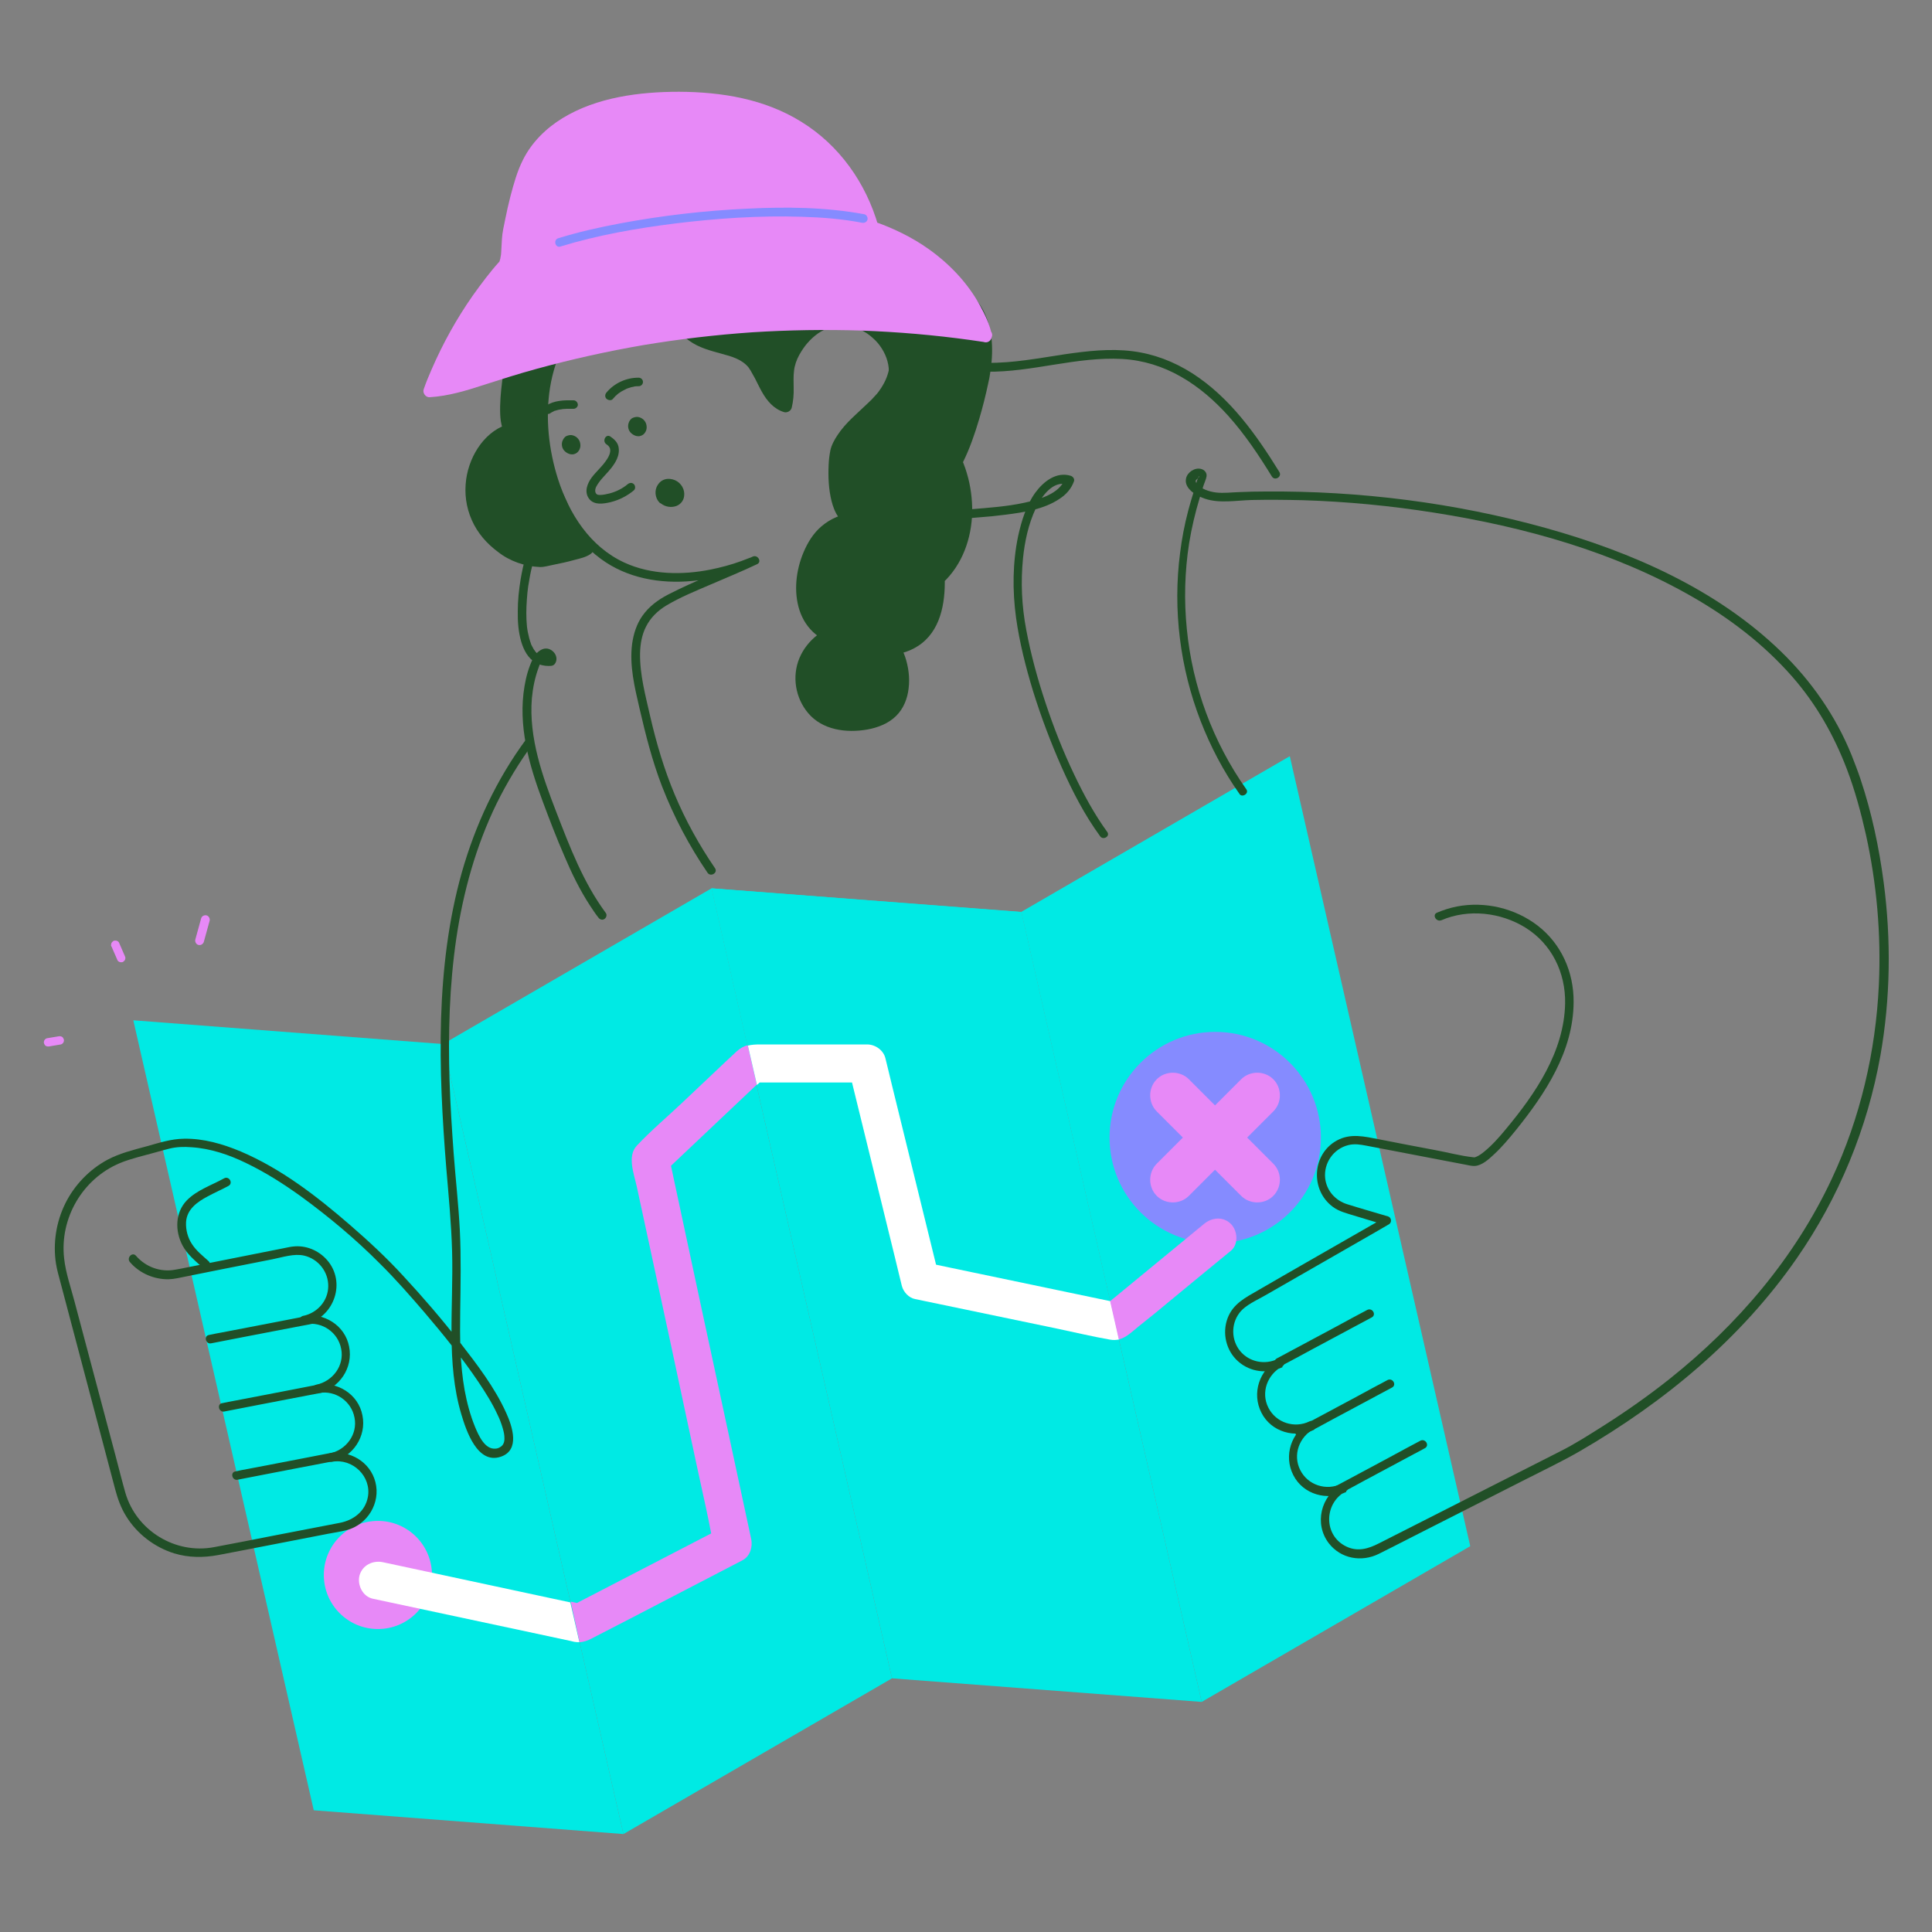 <svg xml:space="preserve" style="enable-background:new 0 0 1000 1000;" viewBox="0 0 1000 1000" y="0px" x="0px" xmlns:xlink="http://www.w3.org/1999/xlink" xmlns="http://www.w3.org/2000/svg" id="parole" version="1.1">
<rect x="0" y="0" width="1000" height="1000" fill="#808080" stroke="none"/>
<style type="text/css">
	.st0{fill:#214F27;}
	.st1{fill:#00EAE4;}
	.st2{fill:#858BFF;}
	.st3{fill:#E789F7;stroke:#E789F7;stroke-width:2.18;stroke-miterlimit:10;}
	.st4{fill:#E789F7;}
	.st5{fill:#FFFFFF;}
</style>
<g>
	<path d="M279.6,290.2c1.1,0,27.2-5,24.6-7.1c-9.2-7.6-10.1-14.7-14-22.6c-2.7-5.6-5.4-11.1-7.2-17.1
		c-3.6-12.4-3-25.8-2.4-38.8c0.6-12.4,8-31.4,17-38.8c-11.1-2.5-28,7.3-32.4,18.5c-1.2,3.1-6.8,39.7,0,38.2
		c-15.1,3.4-24.5,23.1-20.4,39.5C248.9,278.4,264.2,289.7,279.6,290.2L279.6,290.2z" class="st0"></path>
	<path d="M279.6,293.5c2.3,0,4.8-0.8,7-1.2c3.6-0.7,7.2-1.5,10.8-2.5c2.7-0.7,5.9-1.4,8.2-3c1.7-1.2,2.6-3.3,1.5-5.3
		c-0.9-1.4-2.5-2.4-3.6-3.5c-1.1-1.1-2-2.2-2.8-3.3c-1.6-2.3-2.9-4.8-4-7.3c-0.3-0.6-0.1-0.3-0.1-0.1c-0.1-0.3-0.3-0.6-0.4-0.9
		c-0.2-0.6-0.5-1.2-0.8-1.9c-0.6-1.4-1.2-2.9-1.8-4.3c-3-6.6-6.3-12.9-8.1-19.9c-1.8-6.9-2.2-14.1-2.2-21.2c0-3.7,0.1-7.5,0.3-11.2
		c0.1-1.5,0.1-3,0.2-4.5c0-0.6,0.1-1.2,0.2-1.9c-0.1,0.7,0-0.4,0.1-0.4c0-0.3,0.1-0.7,0.2-1c0.5-3.1,1.3-6.2,2.3-9.3
		s2.1-5.8,3.4-8.6c2.6-5.5,5.4-10.4,10-14.2c1.9-1.6,0.9-5-1.4-5.5c-8-1.7-16.5,1.3-23.1,5.7c-3.5,2.3-6.6,5-9.2,8.2
		c-1.8,2.3-3.5,4.9-4.3,7.7c-1.1,4.4-1.6,8.9-2.1,13.4c-0.7,5.6-1.2,11.2-1,16.8c0.2,4.4,1,12.4,7.4,11.1c-0.6-2.1-1.2-4.2-1.7-6.3
		c-13.1,3.1-21.5,16.2-23.3,28.9c-1,7.3-0.1,14.4,2.9,21.2s7.8,12.2,13.6,16.5C263.9,290.5,271.7,293.2,279.6,293.5
		c1.8,0.1,3.3-1.5,3.3-3.2c0-1.8-1.5-3.2-3.3-3.3c-0.7,0-1.5-0.1-2.2-0.1c-0.2,0-0.9-0.1-0.8-0.1c0.3,0-0.2,0-0.2,0
		c-0.3,0-0.6-0.1-0.9-0.1c-1.5-0.3-2.9-0.6-4.4-1.1c-1.6-0.5-2.6-0.9-3.9-1.5c-1.4-0.6-2.7-1.4-4-2.2c-5.1-3.2-9.4-7.7-12.3-13.1
		c-2.9-5.3-4.1-11-3.7-17.1c0.1-0.7,0.1-1.5,0.2-2.2c-0.1,0.5,0.1-0.4,0.1-0.5c0.1-0.4,0.2-0.9,0.2-1.3c0.3-1.5,0.7-3,1.2-4.4
		c0.2-0.6,0.4-1.3,0.7-1.9c0-0.1,0.3-0.7,0.1-0.4c-0.1,0.3,0.1-0.2,0.1-0.2c0.2-0.4,0.3-0.7,0.5-1.1c0.6-1.3,1.4-2.6,2.2-3.9
		c1-1.5,1.4-2.1,2.6-3.4c0.5-0.6,1-1.1,1.6-1.6c0.5-0.4,1.4-1.2,1.6-1.4c0.2-0.2,1.2-0.8,1.7-1.2c0.7-0.4,1.3-0.8,2-1.1
		c0.1-0.1,0.3-0.1,0.4-0.2c0.1,0,0.8-0.4,0.5-0.2c-0.2,0.1,0.6-0.2,0.8-0.3c0.8-0.3,1.6-0.5,2.4-0.7c1.7-0.4,2.7-2.4,2.3-4
		c-0.5-1.8-2.3-2.6-4-2.3c-0.4,0.1,1-0.1,0.4-0.1c-0.3,0,1,0.2,0.5,0.1c-0.4-0.1,0.9,0.5,0.4,0.2c-0.3-0.2,0.8,0.7,0.3,0.2
		c-0.4-0.4,0.4,0.7,0.2,0.3c0-0.1-0.1-0.2-0.2-0.4c-0.3-0.5,0.1-0.1,0.1,0.3c0-0.1-0.1-0.4-0.2-0.5c-0.1-0.3-0.2-0.7-0.3-1
		c0-0.2-0.1-0.4-0.1-0.6c0-0.1,0-0.2,0-0.3c-0.1-0.7,0,0.2,0,0.2c-0.3-0.1-0.2-2.7-0.2-3.1c-0.2-5.2,0.3-10.4,0.8-15.5
		c0.1-0.6,0.1-1.3,0.2-1.9c0-0.3,0.1-0.6,0.1-0.8c0-0.2,0.2-1.5,0.1-0.5c0.2-1.1,0.3-2.3,0.5-3.4c0.3-1.8,0.6-3.5,0.9-5.3
		c0.1-0.5,0.2-1,0.4-1.5c0.1-0.2,0.3-0.8,0.1-0.3c0.4-0.8,0.8-1.6,1.2-2.3c1-1.7,1.6-2.4,2.9-3.8c1.2-1.3,2.6-2.6,4-3.7
		c-0.1,0.1-0.4,0.3,0.2-0.1c0.2-0.2,0.5-0.3,0.7-0.5c0.4-0.3,0.9-0.6,1.3-0.9c0.9-0.6,1.8-1.1,2.7-1.6c2-1.1,3.2-1.6,5.2-2.3
		c0.9-0.3,1.9-0.6,2.9-0.8c0.5-0.1,1-0.2,1.6-0.3c0.1,0,0.6-0.1,0.1,0c0.3,0,0.5-0.1,0.8-0.1c0.9-0.1,1.8-0.1,2.7-0.1
		c0.4,0,0.9,0.1,1.3,0.1c-0.7-0.1,0.6,0.1,0.8,0.2l-1.4-5.5c-4,3.4-7,8-9.5,12.6c-2.8,5.2-5,10.9-6.5,16.6c-1.5,5.8-2,11.6-2.3,17.6
		c-0.3,7.3-0.4,14.6,0.4,21.9c0.9,7.4,2.8,14.4,5.7,21.2c1.4,3.3,3.1,6.5,4.6,9.8c0.6,1.3,0.8,1.8,1.3,3c0.6,1.4,1.1,2.8,1.7,4.2
		c2.4,5.7,5.8,10.7,10.6,14.8c0.7,0.6,0.3,0.3,0-0.2c-0.1-0.2-0.4-1-0.4-1.4c0-0.8,0.4-1.6,0.8-1.9c-0.4,0.4,0.9-0.5,0.2-0.1
		c-0.2,0.1-0.4,0.2-0.6,0.3c-0.1,0.1-0.2,0.1-0.4,0.2c-0.5,0.3,0.8-0.3,0.2-0.1c-0.3,0.1-0.6,0.2-0.9,0.4c-0.7,0.3-1.5,0.5-2.2,0.7
		c-3.9,1.2-7.9,2.1-11.9,2.9c-1.7,0.4-3.3,0.7-5,1c-0.5,0.1-1.1,0.2-1.7,0.3c-1.1,0.2,0.9,0-0.1,0
		C275.3,287,275.3,293.5,279.6,293.5L279.6,293.5z" class="st0"></path>
</g>
<path d="M313.8,229.9c1.5,1,2.3,2.1,2,4s-1.3,3.4-2.3,4.8c-2.1,3-5,5.5-7.2,8.4c-2.3,3.1-4,7.4-1.5,10.9
	c2.5,3.6,7.5,2.8,11.3,1.9c4.4-1.1,8.5-3.2,12-6.1c0.9-0.8,0.8-2.4,0-3.2c-0.9-0.9-2.2-0.8-3.2,0c-2.7,2.3-6,3.9-9.4,4.8
	c-1.6,0.4-3.4,0.8-5.1,0.8c-1.3,0-2.1-0.5-2.3-1.9c-0.2-1.7,1-3.3,1.9-4.6c1-1.4,2.1-2.6,3.3-3.9c2.3-2.5,4.6-5.1,6-8.2
	c0.9-2,1.3-4.3,0.8-6.5s-2.2-3.8-4.1-5.1C313.7,224.3,311.5,228.2,313.8,229.9L313.8,229.9L313.8,229.9z" class="st0"></path>
<polygon points="322.7,949.3 162.4,937 69,528.1 229.3,540.4" class="st1"></polygon>
<polygon points="322.7,949.3 461.7,868.7 368.3,459.8 229.3,540.4" class="st1"></polygon>
<polygon points="622,880.9 461.7,868.7 368.3,459.8 528.6,472" class="st1"></polygon>
<polygon points="622,880.9 761,800.3 667.6,391.4 528.6,472" class="st1"></polygon>
<circle r="54.7" cy="588.8" cx="629" class="st2"></circle>
<path d="M573.1,430.6c-6.7-9.2-12.2-19.4-17.1-29.7c-5.8-12.1-10.7-24.6-14.9-37.3c-4.1-12.3-7.5-24.8-9.9-37.5
	s-2.9-24.7-1.7-37.1c0.9-8.8,2.8-17.7,6.6-25.8c2.8-6,8.8-14.8,16.6-12.4c-0.5-0.9-1-1.9-1.6-2.8c-2.7,7.7-13.5,10.6-20.8,12.2
	c-9.2,2-18.5,2.6-27.9,3.4s-19.2,1.9-27.1-4.1c-6.8-5.1-9.3-13.9-10.1-21.9c-1.3-12,0.8-23.9,0.9-35.9c0.2-14-2.7-28.6-13.7-38.2
	c-9.8-8.5-22.8-11.2-35.1-13.4c-6.9-1.2-13.4-3.1-19.9-5.6c-6.5-2.4-13-5.1-19.8-6.6s-14.1-1.7-21.3-1.2c-5.9,0.4-11.9,1.2-17.7,2.5
	c-9.7,2.1-19.2,5.7-27.6,11.2c-14.5,9.4-24.4,23.9-28.9,40.5c-4.4,16.1-3.9,33.3-0.2,49.4c4.3,18.7,13.2,37.3,29,48.9
	c13.6,10.1,30.9,13.1,47.5,11.5c10.9-1,21.8-3.8,31.9-8c0.5-0.2,1.1-0.5,1.6-0.7c2.6-1.2,0.3-5.1-2.3-3.9
	c-14.5,6.8-29.6,12.3-43.9,19.7c-5.2,2.7-9.9,6.2-13.3,11.1c-2.9,4.2-4.5,9.2-5.2,14.3c-1.5,11.2,1.3,22.6,3.8,33.4
	c3.2,13.8,6.6,27.3,11.7,40.5c6.1,15.7,14,30.7,23.5,44.6c1.6,2.4,5.5,0.1,3.9-2.3c-8.2-12-15.3-24.8-20.9-38.2
	c-5.5-13.1-9.5-26.7-12.7-40.6c-2.4-10.6-5.4-21.5-5.2-32.5c0.1-4.7,0.9-9.4,3-13.6c2.3-4.7,6.1-8.4,10.6-11.1
	c7.2-4.3,15.1-7.5,22.8-10.8c8.1-3.5,16.2-6.8,24.2-10.6c-0.8-1.3-1.5-2.6-2.3-3.9c-0.1,0.1-0.3,0.1-0.4,0.2
	c-0.2,0.1-0.3,0.1-0.5,0.2c-0.4,0.2-0.9,0.4-0.3,0.1c-1.5,0.6-3.1,1.2-4.7,1.8c-5.2,1.9-10.5,3.3-15.9,4.4
	c-14.5,2.9-30.7,2.8-44.6-3.6c-17.8-8.2-28.6-25.2-34.4-43.3c-4.8-15.1-6.6-31.6-4.1-47.3c2.6-16,9.9-31,22.4-41.6
	c15.9-13.5,37.9-18.2,58.3-18.1c14.3,0.1,27,7.3,40.4,11.2c12.2,3.6,25.3,3.8,36.8,9.9c5.7,3,10.5,7.4,13.8,12.9
	c3.5,5.9,4.9,12.8,5.4,19.7c0.8,12.6-1.6,25-1.1,37.6c0.4,9.2,1.9,19,7.7,26.4c5.8,7.4,15.3,10.3,24.6,10.2c4.5,0,9-0.7,13.5-1
	s9.4-0.8,14-1.4c9.4-1.2,19.9-2.8,27.9-8.2c3.4-2.2,6.1-5.2,7.5-9.1c0.4-1.2-0.5-2.4-1.6-2.8c-7.5-2.4-14.3,3-18.5,8.8
	c-4.6,6.4-7.1,14.6-8.8,22.3c-2.9,13.8-3,28.3-1.1,42.3c1.8,12.9,5,25.5,8.8,38c4.2,13.5,9.2,26.7,14.9,39.6
	c5.5,12.3,11.8,24.6,19.8,35.5C570.9,435.1,574.8,432.9,573.1,430.6L573.1,430.6L573.1,430.6z" class="st0"></path>
<path d="M645,408.4c-17.2-24.4-27.8-53.1-30.7-82.8c-1.5-14.8-1.1-29.8,1.2-44.5c1.3-7.9,3.1-15.6,5.4-23.2
	c0.6-2.1,1.3-4.1,1.9-6.2c0.5-1.6,1.4-3.4,1.7-5.1c0.3-1.9-1.1-3.5-2.9-3.9c-3.2-0.8-7,1.7-7.7,4.9c-1.2,5.4,5.6,9.1,9.7,10.5
	c7.5,2.6,16.5,0.9,24.2,0.7c8.8-0.2,17.6-0.1,26.4,0.1c22.9,0.7,45.8,2.9,68.4,6.5c46.3,7.3,92.9,20.2,133.7,43.7
	c19.1,11,36.9,24.6,51.5,41.3c12.3,14.1,21.4,30.1,28.1,47.6c4.2,11,7.3,22.5,9.9,34c5.6,25.4,7.9,51.6,6.7,77.6
	c-1.6,34.7-9.6,69-24.3,100.4c-19.1,40.9-48.8,75.7-84,103.7c-10.8,8.6-22.2,16.6-33.8,24c-7.6,4.8-15.2,9.7-23.2,13.7
	c-11.1,5.6-22.2,11.3-33.3,16.9c-15.3,7.8-30.6,15.5-45.9,23.3c-4.8,2.4-9.6,4.9-14.4,7.3c-5.3,2.7-10.8,4.4-16.7,1.6
	c-12-5.7-11.7-22.5-0.3-28.6c2.6-1.4,0.3-5.1-2.3-3.9c-7.8,3.8-17.4,0.7-21.3-7.1c-4-7.9-0.5-17.2,7.1-21.3c2.6-1.4,0.3-5.1-2.3-3.9
	c-7.8,3.8-17.4,0.7-21.3-7.1c-4-7.9-0.5-17.2,7.1-21.3c2.6-1.4,0.3-5.1-2.3-3.9c-6.6,3.2-14.7,1.6-19.4-4.1
	c-4.6-5.6-4.8-13.9-0.4-19.7c3.1-4.2,9.3-6.7,13.7-9.3c16.5-9.5,33-18.9,49.5-28.4c4.8-2.7,9.5-5.5,14.2-8.2c1.7-1,1.3-3.6-0.5-4.1
	c-7-2.1-14.1-4.1-21.1-6.3c-6.1-1.9-10.7-7-11.4-13.5c-0.8-7.8,4.3-15.2,12-17.1c3.2-0.8,6.2-0.3,9.3,0.3c3.5,0.7,7,1.3,10.5,2
	c9.9,1.9,19.8,3.8,29.7,5.7c3.7,0.7,7.3,1.4,11,2.1c1.6,0.3,3.4,0.8,5,0.7c3.8-0.3,7.2-3.5,9.9-6c4.1-3.8,7.7-8.1,11.2-12.4
	c15.4-19.1,29.9-41,30-66.5c0.1-15.4-6.3-30-18.6-39.5c-11.7-9-27.3-12.7-41.8-9.9c-3.6,0.7-7,1.8-10.3,3.2c-2.7,1.1-0.4,5,2.3,3.9
	c13.9-6,30.6-4.1,43.4,3.8c13.7,8.5,20.9,23.4,20.6,39.3c-0.5,25-15.4,46.7-30.8,65.2c-3.4,4.1-7,8.2-11.1,11.5
	c-1.2,1-2.7,2.1-4.2,2.7c-0.8,0.3-0.8,0.3-1.4,0.2c-6.7-0.7-13.5-2.6-20.2-3.8c-9.5-1.8-19.1-3.6-28.6-5.5
	c-7.4-1.4-14.7-3.3-21.8,0.6c-12.9,7-13.9,25.6-2.2,34.3c3.3,2.5,7.3,3.4,11.1,4.6c4.5,1.4,9,2.7,13.6,4.1l2.9,0.9
	c-0.2-1.4-0.4-2.7-0.5-4.1c-13.7,7.8-27.3,15.7-41,23.5c-8.3,4.8-16.6,9.5-24.8,14.3c-6.4,3.7-12.9,6.9-15.7,14.4
	c-2.9,7.7-0.8,16.8,5.4,22.3c6.4,5.7,15.4,6.7,23.1,3c-0.8-1.3-1.5-2.6-2.3-3.9c-9.8,5.3-13.8,17.5-8.7,27.5
	c5.1,10.1,17.6,13.5,27.5,8.7c-0.8-1.3-1.5-2.6-2.3-3.9c-9.8,5.3-13.8,17.5-8.7,27.5c5.1,10.1,17.6,13.5,27.5,8.7
	c-0.8-1.3-1.5-2.6-2.3-3.9c-11,5.9-14.5,20.5-6.8,30.5c6.2,8,16.9,9.9,25.8,5.5c9.7-4.8,19.2-9.8,28.8-14.6
	c15.7-8,31.4-15.9,47.1-23.9c9.4-4.8,18.9-9.3,28.1-14.6c43.7-25.3,83.5-58.2,112.4-99.9c21.8-31.4,36.6-67.3,43.3-105
	c5.2-29.5,5.6-59.8,1.7-89.5c-2.4-18.1-6.2-36.2-12-53.5c-1.4-4.2-3-8.3-4.6-12.4c-8.2-20.3-20.9-38.5-36.6-53.7
	c-33.3-32.3-77.6-51.6-121.7-63.9c-47-13.1-96.4-19.3-145.2-18.9c-4.4,0-8.8,0.1-13.2,0.3c-4.1,0.1-8.3,0.7-12.4,0.2
	c-3.3-0.4-8.1-1.9-10-4.8c-1-1.5-0.1-1.7,0.9-2.6c0,0,0.8-0.3,0.7-0.2c-1.9,0.6,1.2-2.6-0.9,0.5c-0.5,0.8-0.7,2.2-1,3.1
	c-1.4,4.5-2.8,8.9-4,13.5c-1.9,7.2-3.3,14.5-4.2,21.9c-3.8,29.2,0,59.4,10.6,86.8c5.2,13.4,11.9,26.2,20.2,37.9
	C642.9,413,646.8,410.7,645,408.4L645,408.4L645,408.4z" class="st0"></path>
<circle r="26.9" cy="815.2" cx="195.6" class="st3"></circle>
<g>
	<g>
		<path d="M508.9,194.8c7.8-44.2-21.3-52.6-54.7-52.6h-31.1c-2.1-1.5-3.8-2.3-5-2.5c-18.4-2.1-45.8,4.7-62.7,11.4
			c-3.7,1.5-6.9,5-6.7,9c0.1,2.1,1.1,3.9,2.2,5.6c3.1,4.6,7.5,8.4,12.6,10.6c8,3.6,17.6,3.7,24.2,9.4c7.5,6.4,8.8,21.3,19,24.2
			c2.4-9.5-1.2-17.4,3.6-26.8c5.1-10.1,14.4-18.3,26.3-18.1c14.1,0.2,26.8,13.1,26.8,27.2c0,5.4-1.6,10.7-3.9,15.6
			c-2.5,5.4-5.9,10.4-10.5,14.2c-5.3,4.4,27.4,27.4,31.6,28.4C496,254.2,507.2,204.6,508.9,194.8L508.9,194.8z" class="st0"></path>
		<path d="M512.1,195.6c2-11.1,2.4-22.9-2.4-33.4c-3.5-7.8-10.2-13.7-18-17.2c-8.8-3.9-18.5-5.4-28.1-5.9
			c-6.5-0.4-13-0.2-19.5-0.2c-6.8,0-13.7-0.2-20.5,0c-0.1,0-0.3,0-0.4,0l1.6,0.4c-1.3-0.9-2.7-1.7-4.2-2.3c-1.3-0.5-2.7-0.6-4.1-0.7
			c-2.7-0.2-5.4-0.3-8.1-0.2c-6,0.2-12,0.9-17.9,1.9c-11.5,1.9-22.9,5-33.9,9.1c-2.9,1.1-5.7,2.2-7.8,4.6c-2.2,2.3-3.6,5.4-3.4,8.7
			c0.3,3.6,2.2,6.6,4.4,9.4c2,2.5,4.3,4.7,7,6.6c5,3.6,10.9,5.1,16.7,6.7c5.2,1.4,10.3,2.8,13.8,6.9c0.1,0.2,0.3,0.4,0.4,0.5
			s0.1,0.1-0.1-0.1c0.1,0.1,0.2,0.3,0.3,0.5c0.4,0.5,0.7,1,1,1.6c0.6,1.1,1.2,2.1,1.8,3.2c1.2,2.3,2.3,4.7,3.6,7
			c2.6,4.7,6.2,9,11.5,10.6c1.6,0.5,3.6-0.6,4-2.3c0.8-3.4,1.1-6.8,1-10.2c0-3-0.2-6,0.2-9c0.3-2.7,1.3-5.6,2.7-8.1
			c1.3-2.3,2.7-4.4,4.2-6.1c3.3-3.8,7.3-6.8,11.9-8.1c2.7-0.8,4.8-1.1,7.8-0.9c0.2,0,0.5,0,0.7,0.1c0,0,1.1,0.1,0.5,0.1
			c0.6,0.1,1.1,0.2,1.7,0.3c1.4,0.3,2.7,0.7,4,1.2c-0.4-0.2,0.1,0.1,0.2,0.1c0.3,0.1,0.6,0.3,1,0.4c0.5,0.3,1,0.5,1.5,0.8
			c1.1,0.6,2.5,1.6,3.1,2.1c1,0.8,2,1.7,2.9,2.6c0.9,0.9,1.7,1.9,2.2,2.6c3,4.1,4.6,8.6,4.7,13.3c0.1,6.3-2.2,12.6-5.3,18
			c-1.4,2.5-3.1,4.9-5.1,7c-1.5,1.5-3.6,2.8-4.3,4.9c-0.8,2.4,0.5,4.9,2,6.9c2,2.6,4.3,4.9,6.8,7.1c5.6,4.9,11.6,9.4,17.8,13.5
			c4.1,2.7,8.4,5.8,13.5,4c6.1-2.1,10-8.6,12.8-14.1c3.6-7.2,6.2-14.8,8.5-22.5c1.8-6.1,3.4-12.4,4.7-18.6
			C511.7,197.4,511.9,196.6,512.1,195.6c0.3-1.7-0.5-3.5-2.3-4c-1.6-0.4-3.7,0.5-4,2.3c-1,5.4-2.3,10.7-3.7,16
			c-1,3.7-2.1,7.4-3.3,11.1c-0.6,2-1.3,3.9-2.1,5.9c-0.3,0.8-0.6,1.7-1,2.5c-0.2,0.4-0.4,0.9-0.5,1.4c-0.1,0.2-0.2,0.4-0.2,0.6
			c0.3-0.8-0.1,0.3-0.2,0.4c-1.4,3.3-3,6.5-4.9,9.4c-0.4,0.7-0.9,1.3-1.3,1.9c-0.3,0.4,0.1-0.1,0.1-0.2c-0.1,0.2-0.2,0.3-0.4,0.5
			c-0.2,0.3-0.5,0.6-0.8,0.9c-0.5,0.5-0.9,1-1.4,1.4c-0.2,0.2-0.4,0.4-0.7,0.6c0.8-0.7,0,0-0.3,0.2c-0.1,0.1-1.5,0.8-1.5,0.8
			c0-0.2,0.9-0.3,0.2-0.1c-0.1,0-0.2,0.1-0.3,0.1c-0.3,0.1-0.7,0.1-1,0.2c-0.3,0.1,0.9,0,0,0c-0.2,0-0.5,0-0.7,0
			c-0.6,0-0.1-0.3,0.3,0.1c-0.1-0.1-0.4-0.1-0.4-0.1c-0.1,0-0.3-0.1-0.5-0.1c-0.5-0.1-0.1-0.4,0.3,0.1c-0.1-0.1-0.3-0.2-0.5-0.2
			c-0.5-0.2-0.9-0.5-1.3-0.7c-1.1-0.6-2.1-1.3-3.2-1.9c-2.9-1.8-5.7-3.8-8.4-5.8c-0.7-0.5-1.4-1.1-2.1-1.6c-0.2-0.1-1.2-0.9-0.6-0.4
			c-0.5-0.4-1-0.7-1.4-1.1c-1.5-1.1-2.9-2.3-4.3-3.6c-2.4-2.1-4.7-4.2-6.7-6.6c-0.6-0.7,0.4,0.6-0.1-0.2c-0.2-0.2-0.3-0.5-0.5-0.7
			c-0.1-0.1-0.8-1.2-0.7-1.3c0.2-0.1,0.3,1,0.2,0.4c0-0.1-0.1-0.2-0.1-0.3c-0.3-0.7,0,0.5,0,0.3c0-0.4,0.1-0.7-0.1,0.4
			c0.2-0.8-0.3,0.6-0.1,0.2s-0.8,0.6-0.2,0.3c0.5-0.3,1.1-0.9,1.5-1.4c1.2-1.1,2.3-2.4,3.3-3.6c2-2.5,3.7-5.1,5.2-8
			c3.1-6,5.3-12.7,5.2-19.5c-0.2-11.1-7.3-21.6-17-26.7c-4.9-2.6-10.5-3.9-16-3.3c-5.9,0.6-11.1,2.9-15.7,6.6
			c-4.3,3.4-7.7,7.9-10.2,12.7c-1.6,3.2-2.6,6.5-3,10c-0.4,3-0.2,6-0.2,9c0,3-0.1,6-0.8,8.9c1.3-0.8,2.7-1.5,4-2.3
			c-0.3-0.1-0.5-0.2-0.8-0.3c-0.9-0.3,0.5,0.3-0.2-0.1c-0.5-0.3-1-0.5-1.4-0.8c-0.1-0.1-0.3-0.2-0.5-0.3c0.6,0.4-0.1-0.1-0.2-0.2
			c-0.5-0.4-1-0.9-1.4-1.4c-0.3-0.4-0.6-0.7-0.9-1.1c0.5,0.6-0.1-0.2-0.2-0.2c-0.2-0.2-0.3-0.5-0.5-0.7c-0.6-1-1.2-2-1.8-3.1
			c-2.3-4.3-4.2-8.8-7.2-12.6c-7.7-9.8-21.6-8.4-31.2-14.6c-2.4-1.6-4.6-3.5-6.5-5.8c-0.8-0.9-1.6-2.2-2.2-3.4
			c-0.3-0.6-0.5-1.2-0.7-1.9c-0.1-0.8-0.1,0-0.1-0.7c0,0,0.1-1,0-0.6c0.4-2.3,2.3-4.1,4.3-5c2.4-1.1,4.9-1.9,7.4-2.7
			c5.7-1.9,11.5-3.6,17.3-4.9c5.9-1.4,12.1-2.6,17.9-3.2c5.7-0.7,11.5-1,17.2-0.6c0.5,0,1.1,0.1,1.6,0.1c-0.9-0.1,1.1,0.4,0.6,0.2
			c1.6,0.7,3,2.2,4.8,2.3c0.5,0,0.9,0,1.4,0h19.9c5.6,0,11.3-0.1,17,0.1c2.2,0.1,4.4,0.2,6.6,0.4c1,0.1,2.1,0.2,3.1,0.3
			c0.3,0,0.6,0.1,0.8,0.1c-0.8-0.1,0.1,0,0.2,0c0.5,0.1,1.1,0.2,1.6,0.2c4.1,0.6,8.1,1.6,12,3c0.4,0.1,0.8,0.3,1.2,0.4
			c0.2,0.1,0.5,0.2,0.7,0.3c0.1,0.1,0.9,0.4,0.1,0.1c0.9,0.4,1.8,0.8,2.6,1.2c1.6,0.8,3.2,1.8,4.7,2.8c0.2,0.1,1.3,1,0.6,0.5
			c0.4,0.3,0.7,0.6,1.1,0.9c0.7,0.6,1.4,1.2,2,1.9c0.6,0.6,1.1,1.3,1.7,1.9c0.1,0.1,0.6,0.8,0.1,0.1c0.1,0.1,0.2,0.2,0.3,0.4
			c0.3,0.4,0.6,0.9,0.9,1.4c0.5,0.7,0.9,1.5,1.3,2.3c0.2,0.4,0.5,0.9,0.7,1.3c0.1,0.2,0.2,0.4,0.3,0.7c0.3,0.6-0.2-0.6,0.1,0.1
			c0.8,2,1.4,4,1.9,6.1c0.1,0.5,0.2,0.9,0.3,1.4c0,0.3,0.1,0.6,0.1,0.9c0,0.1,0.1,1.1,0,0.3c0.2,1.2,0.3,2.4,0.3,3.6
			c0.1,2.6,0.1,5.1-0.1,7.6c-0.2,3-0.5,5.3-1,8.1c-0.3,1.7,0.5,3.5,2.3,4C509.6,198.4,511.7,197.5,512.1,195.6L512.1,195.6z" class="st0"></path>
	</g>
	<g>
		<path d="M405.5,201.5c0.4,1.4,0.9,2.8,1.4,4.2C406.5,204.3,406,202.9,405.5,201.5z" class="st0"></path>
		<path d="M402.3,202.4c0.4,1.4,0.9,2.8,1.4,4.2c0.1,0.4,0.3,0.8,0.6,1.1c0.2,0.4,0.5,0.6,0.9,0.8
			c0.4,0.2,0.8,0.4,1.2,0.4c0.4,0.1,0.9,0.1,1.3-0.1c0.8-0.3,1.5-0.8,2-1.5s0.6-1.6,0.3-2.5c-0.4-1.4-0.9-2.8-1.4-4.2
			c-0.1-0.4-0.3-0.8-0.6-1.1c-0.2-0.4-0.5-0.6-0.9-0.8c-0.4-0.2-0.8-0.4-1.2-0.4c-0.4-0.1-0.9-0.1-1.3,0.1c-0.8,0.3-1.5,0.8-2,1.5
			l-0.3,0.8C402.2,201.2,402.2,201.8,402.3,202.4c0.5,1.4,1,2.8,1.4,4.2c2.1-0.6,4.2-1.2,6.3-1.7c-0.5-1.4-1-2.8-1.4-4.2
			c-0.2-0.8-0.8-1.5-1.5-1.9c-0.4-0.2-0.8-0.4-1.2-0.4c-0.4-0.1-0.9-0.1-1.3,0.1c-0.8,0.3-1.5,0.8-2,1.5S402.1,201.5,402.3,202.4
			L402.3,202.4z" class="st0"></path>
	</g>
</g>
<g>
	<path d="M510.6,173.9c-85.5-13.1-174-5.9-256.3,20.8c-10.3,3.3-20.6,7-31.4,7.6c8.9-23.8,22-46,38.7-65.1
		c1.9-2.2,1.5-12,2-14.9c1.7-10.2,4-20.7,7.2-30.6c12.3-38.5,62.8-43.3,97.3-40.3c40.5,3.4,72.4,26.4,83.8,66.3
		C503.2,135.7,510.6,173.9,510.6,173.9L510.6,173.9z" class="st4"></path>
	<path d="M511.5,170.7c-18.9-2.9-37.9-4.8-57-5.8c-19-0.9-38.1-0.9-57.2,0.1c-19.1,1-38.1,3-57,5.9
		c-18.8,2.9-37.4,6.7-55.7,11.5c-9.2,2.4-18.3,5-27.4,7.9c-9.1,2.9-18.2,6.3-27.7,7.9c-2.2,0.4-4.4,0.6-6.6,0.8
		c1.1,1.4,2.1,2.8,3.1,4.1c6.9-18.4,16.4-35.9,28.1-51.6c2.9-3.9,5.9-7.6,9-11.3c1.2-1.4,2-2.7,2.4-4.5s0.5-3.5,0.7-5.2
		s0.2-3.4,0.3-5.1c0-0.7,0.1-1.3,0.1-1.9c0-0.3,0-0.5,0.1-0.8c-0.1,1.1,0,0.2,0,0c0.1-0.4,0.1-0.7,0.2-1.1c1-5.4,2-10.9,3.3-16.2
		c1.2-4.9,2.5-9.9,4.2-14.6c1.1-2.9,2.5-5.8,4.3-8.7c1.8-2.8,3.4-4.8,5.8-7.3c1.1-1.2,2.4-2.3,3.6-3.4c0.5-0.4,1.3-1.1,1.6-1.3
		c0.3-0.3,1.2-0.9,1.8-1.3c2.8-1.9,5.7-3.6,8.7-5.1s5.5-2.5,8.9-3.6c6.6-2.2,13.4-3.7,20.3-4.7c0.1,0,0.8-0.1,0.5-0.1
		c-0.3,0,0.3,0,0.3,0c0.5-0.1,1-0.1,1.4-0.2c0.9-0.1,1.8-0.2,2.7-0.3c1.7-0.2,3.4-0.3,5.1-0.4c3.5-0.2,7-0.4,10.5-0.4
		c6.7,0,13.4,0.2,20,0.9c14.8,1.5,29.5,6,42.1,14c12.3,7.7,22.3,18.6,29.1,31.5c1.8,3.4,3.3,6.7,4.6,10.2c0.7,1.8,1.3,3.7,1.9,5.6
		c0.4,1.1,0.6,2.6,1.3,3.5c0.9,1.2,2.6,1.5,4,2c7.8,2.9,15.2,6.6,22.2,11.2c5.5,3.7,10.6,7.9,15.3,12.9c1,1.1,2,2.1,2.9,3.2
		c0.5,0.6,0.9,1.1,1.4,1.6c0.2,0.2,0.4,0.5,0.6,0.8c0.1,0.1,0.4,0.5,0,0c0.1,0.1,0.2,0.3,0.3,0.4c1.5,2,2.9,4.1,4.2,6.2
		c1.1,1.8,2.2,3.7,3.1,5.6c0.4,0.8,0.8,1.7,1.2,2.6c0.2,0.4,0.3,0.7,0.5,1.1c0.2,0.4-0.3-0.8,0,0c0.1,0.2,0.2,0.4,0.2,0.6
		c0.8,2,1.5,4,2,6.1c0.1,0.3,0.1,0.6,0.2,0.8c0.3,1.7,2.4,2.7,4,2.3c1.8-0.5,2.6-2.3,2.3-4c-1-5.2-3.5-10.3-6-14.9
		c-6.4-11.7-15.7-21.5-26.5-29.2c-8.7-6.2-18.4-10.9-28.5-14.4c0.8,0.8,1.5,1.5,2.3,2.3c-6.4-22.2-20.1-41.7-39.9-53.9
		c-19-11.8-41.2-15.4-63.2-15.5c-20.5,0-42.6,2.8-60.4,13.7c-8.5,5.2-15.9,12.5-20.4,21.5c-3,5.9-4.8,12.5-6.5,18.9
		c-1,3.9-1.9,7.9-2.7,11.9c-0.7,3.4-1.5,6.8-1.7,10.2c-0.2,2.4-0.2,4.8-0.4,7.1c0,0.6-0.1,1.1-0.2,1.7c-0.1,1.1,0.1-0.6-0.1,0.4
		c0,0.2-0.1,0.5-0.1,0.8c-0.1,0.5-0.3,1-0.4,1.4c-0.1,0.6,0-0.1,0.1-0.1c-0.1,0.1-0.1,0.2-0.2,0.4c0.4-0.5,0.4-0.5,0,0
		c-5,5.5-9.5,11.6-13.8,17.6c-8.4,12-15.5,24.8-21.3,38.2c-1.5,3.4-2.9,6.8-4.1,10.3c-0.7,1.9,1.1,4.3,3.1,4.1
		c9.7-0.6,18.9-3.4,28.1-6.4c9-2.9,18.1-5.8,27.3-8.3c18.2-5,36.7-9.1,55.3-12.3c18.6-3.1,37.4-5.3,56.2-6.6
		c18.9-1.2,37.8-1.5,56.6-0.9c18.9,0.7,37.7,2.3,56.4,4.9c2.3,0.3,4.6,0.7,6.9,1c1.7,0.3,3.5-0.4,4-2.3
		C514.1,173.2,513.2,171,511.5,170.7L511.5,170.7z" class="st4"></path>
</g>
<g>
	<path d="M463.5,190.9c-3.7,19.9-23,24.6-30.1,41.3c-2.4,5.7-2.9,37.2,8.5,36.7c-7.9,0.4-15.2,5.2-19.6,11.8
		c-8.2,12.4-10.8,34.4,1.3,44.8c5.8,5,13.2,7.6,20.6,9.2c10.9,2.4,23.5,2.4,31.9-5c8.2-7.2,9.9-19.2,9.6-30.1
		c17.5-16.2,18.1-45.2,6.4-66c-2.8-4.9-6.2-9.6-7.8-15.1c-1.6-5.4-1-12,3.2-15.8" class="st0"></path>
	<path d="M460.4,190c-0.8,4.2-2,7.2-4.3,10.8c-1.2,1.8-1.6,2.4-3,3.9c-1.2,1.4-2.5,2.7-3.9,4
		c-5.5,5.3-11.5,10.1-15.7,16.5c-1.6,2.4-3.1,5.1-3.7,7.9c-0.5,2.5-0.8,5-0.9,7.5c-0.3,6.2,0,12.7,1.5,18.7
		c1.4,5.7,4.7,12.9,11.6,12.7v-6.5c-6.3,0.4-12.1,2.9-16.9,7c-4.2,3.6-7.1,8.4-9.2,13.4c-3.9,9.2-5.2,20.3-2.1,29.9
		c1.6,4.9,4.4,9.3,8.5,12.6c5.2,4.2,11.4,6.8,17.8,8.5c11.2,3,24.8,4.1,35-2.5c11.7-7.5,14.2-22.1,13.9-35c-0.3,0.8-0.6,1.5-1,2.3
		c10.1-9.4,14.9-23,15.2-36.6c0.1-6.8-0.8-13.7-2.8-20.3c-1-3.4-2.3-6.7-3.9-9.8c-1.7-3.5-3.8-6.7-5.7-10.1
		c-1.1-1.9-2.2-3.8-2.9-5.9c-0.4-1-0.7-2-0.9-3c-0.2-1.1-0.3-1.3-0.3-2.3c0-0.9,0-1.8,0-2.7c0-0.6-0.1,0.4,0-0.2
		c0-0.2,0.1-0.5,0.1-0.7c0.1-0.5,0.2-0.9,0.4-1.4c0.2-0.8,0.4-1.2,0.9-2.1c0.1-0.1,0.2-0.3,0.3-0.4c0.6-0.9-0.2,0.2,0.2-0.3
		c0.3-0.4,0.7-0.8,1.1-1.1c1.3-1.2,1.2-3.4,0-4.6c-1.3-1.3-3.3-1.2-4.6,0c-3.5,3.1-5,7.8-5,12.4c0,5,1.9,9.7,4.2,14.1s5,8.2,7,12.5
		c0.8,1.7,1.4,3.3,2.1,5.3c0.7,2,1.2,4,1.7,6c1.7,7.5,2,16,0.6,23.4c-0.8,3.9-2,7.9-3.6,11.1c-0.8,1.7-1.8,3.4-2.9,5
		c-0.3,0.4-0.6,0.9-0.9,1.3c-0.1,0.2-0.3,0.4-0.4,0.5c-0.1,0.1-0.5,0.7-0.2,0.3c-0.6,0.8-1.3,1.6-2,2.4c-0.6,0.7-1.3,1.4-1.9,2
		c-0.7,0.7-1.3,1.3-1.4,2.4c-0.1,0.6,0,1.3,0,1.9c0,2.3,0,4.5-0.2,6.8c-0.2,2.1-0.4,3.8-1,6c-0.2,1-0.5,2-0.8,3
		c-0.3,0.9-0.7,2.1-1,2.6c-1.7,3.8-4.1,7-7.4,9.1s-7.5,3.5-11.4,3.9c-4.4,0.4-8.9,0.1-13-0.6c-4.6-0.8-9.3-2-13.6-3.9
		c-4-1.8-7.9-4.1-10.7-7.5c-0.4-0.5-0.7-1-1.3-1.9c-0.5-0.8-0.9-1.6-1.3-2.5c-0.1-0.2-0.2-0.4-0.3-0.6c0.1,0.1,0.2,0.5,0-0.1
		c-0.1-0.4-0.3-0.8-0.4-1.2c-0.3-1-0.6-1.9-0.8-2.9c-0.2-0.9-0.4-1.8-0.5-2.7c0.1,0.6-0.1-0.6-0.1-0.7c0-0.5-0.1-1.1-0.1-1.6
		c-0.1-1.9,0-3.9,0.1-5.8c0-0.5,0.1-1,0.2-1.5c-0.1,0.6,0.1-0.7,0.1-0.8c0.2-1,0.4-2,0.6-3c0.4-1.9,1-3.7,1.6-5.5s1-2.7,2-4.6
		c0.8-1.5,1.9-3.3,2.8-4.5c2.6-3.4,6.2-6.1,10-7.5c2-0.7,3.9-1.2,5.8-1.3c1.8-0.1,3.3-1.4,3.3-3.3c0-1.7-1.5-3.3-3.3-3.3
		c-0.2,0-0.5-0.1-0.8,0c0.2-0.1,0.7,0.2,0,0c-0.2-0.1-0.4-0.1-0.6-0.2c-0.5-0.1,0.5-0.1,0.4,0.1c0,0-0.4-0.2-0.4-0.2
		c-0.2-0.1-0.4-0.2-0.5-0.3c-0.3-0.2,0.6,0.5,0,0c-0.2-0.2-0.4-0.4-0.5-0.5c-0.1-0.1-0.2-0.2-0.3-0.3c-0.4-0.4,0.3,0.5,0.1,0.2
		c-0.2-0.5-0.6-0.9-0.9-1.3c-0.1-0.2-0.2-0.5-0.4-0.7c-0.1-0.3-0.5-1.1-0.2-0.4c-0.5-1.2-0.9-2.5-1.2-3.8c-0.4-1.4-0.6-2.8-0.8-4.2
		c0-0.2,0-0.3-0.1-0.5c-0.1-0.5,0.1,0.6,0,0.1c0-0.4-0.1-0.8-0.1-1.1c-0.1-0.8-0.1-1.5-0.2-2.3c-0.2-2.9-0.3-5.8-0.1-8.6
		c0-1.3,0.1-2.6,0.3-3.9c0-0.3,0.1-0.5,0.1-0.8c0.1-0.9-0.1,0.6,0-0.1c0.1-0.5,0.1-1,0.2-1.4c0.1-0.7,0.3-1.4,0.6-2.1
		c-0.4,1,0.2-0.4,0.3-0.6c0.2-0.4,0.4-0.9,0.6-1.3c0.4-0.8,0.9-1.6,1.4-2.4c0.5-0.7,1-1.4,1.5-2.1c0.3-0.4-0.3,0.3,0-0.1
		c0.1-0.2,0.2-0.3,0.4-0.5c0.3-0.4,0.6-0.8,1-1.2c1.2-1.3,2.4-2.6,3.6-3.8c2.6-2.5,5.3-4.9,7.9-7.3c6.4-6.1,11.6-13.2,13.3-22.1
		c0.3-1.7-0.5-3.5-2.3-4C462.8,187.3,460.8,188.2,460.4,190L460.4,190L460.4,190z" class="st0"></path>
</g>
<g>
	<path d="M437.6,325.9c-9.7,1.5-18.5,8.6-21.5,18s0.4,20.6,8.4,26.4c6.7,4.8,15.5,5.6,23.6,4.2c4.9-0.9,9.8-2.6,13.3-6
		c6.3-6.1,7-16.1,4.9-24.6c-1.5-6.1-4.6-12.3-10.2-15.1" class="st0"></path>
	<path d="M436.7,322.7c-10,1.6-19,8.6-22.9,17.9c-4,9.5-2.1,20.7,4.5,28.5c7.4,8.8,19.8,10.4,30.6,8.5
		c5.5-1,11-3.1,15-7.1c3.8-3.8,5.8-8.9,6.4-14.2c0.7-5.5-0.1-11.4-1.9-16.6c-2-5.6-5.4-11-10.8-13.9c-1.6-0.8-3.5-0.4-4.5,1.2
		c-0.9,1.5-0.4,3.6,1.2,4.5c3.5,1.9,6,5.3,7.4,8.9c1.6,4.1,2.4,8,2.3,12.2c0,4-0.8,7.9-3.1,11.3c-1,1.4-2.6,3-4.3,4.1
		c-2,1.2-4,2-6.2,2.6c-4.4,1.2-9.1,1.6-13.7,1c-4.2-0.5-8.7-2.3-11.7-5c-5.9-5.3-8.1-13.8-6.1-21.2c1.2-4.3,3.8-8,7.3-11
		c1.5-1.2,3.5-2.5,5.5-3.5c1.8-0.8,4.3-1.6,6.6-2c1.7-0.3,2.7-2.5,2.3-4C440.3,323.1,438.5,322.4,436.7,322.7L436.7,322.7
		L436.7,322.7z" class="st0"></path>
</g>
<path d="M510.7,192.4c23.6,0.3,46.5-7.9,70.1-6.6c10.8,0.6,21.1,3.8,30.5,9.2c9.3,5.3,17.4,12.4,24.5,20.3
	c8.6,9.6,15.8,20.4,22.5,31.3c1.5,2.5,5.4,0.2,3.9-2.3c-12-19.4-25.6-38.6-45.1-51.1c-9.4-6-19.8-10-30.8-11.4
	c-11.8-1.5-23.7-0.1-35.4,1.6c-13.3,2-26.6,4.6-40.1,4.4C507.8,187.9,507.8,192.4,510.7,192.4L510.7,192.4L510.7,192.4z" class="st0"></path>
<path d="M272.2,288.2c-1.3,3.7-2,7.6-2.7,11.5c-0.9,5.5-1.5,11-1.5,16.6c-0.1,5.3,0.3,10.8,1.8,15.9
	c1.3,4.3,3.5,8.6,7.6,10.9c2,1.1,4.3,1.6,6.6,1.6c0.8,0,1.7,0,2.4-0.4c0.9-0.5,1.5-1.7,1.6-2.8c0.2-2-0.9-3.8-2.5-4.9
	c-4-2.7-8.1,1-9.8,4.6c-2.1,4.4-3.4,9.1-4.2,13.9c-3.5,20.4,2.3,40.7,9.4,59.7c3.5,9.4,7.1,18.8,11.1,28c3.8,9,8.1,17.9,13.5,26.1
	c1.3,2,2.7,4.1,4.2,6c0.7,1,2,1.5,3.1,0.8c1-0.6,1.5-2.1,0.8-3.1c-11.7-15.8-18.7-34.3-25.7-52.4s-14.3-38.3-12.6-58.8
	c0.5-5.4,1.6-10.8,3.5-15.9c0.6-1.7,1.4-4.1,3.1-5.1c0.6-0.3,0.9-0.4,1.4,0c0.1,0.1,0.3,0.4,0.3,0.4c0.3,0.2-0.1,0.2,0.1-0.1
	l1.6-0.7c-1,0.1-1.9,0.1-2.9,0c-0.4,0,0.3,0.1-0.2,0c-0.2,0-0.4-0.1-0.6-0.1c-0.4-0.1-0.9-0.2-1.3-0.4c-0.2-0.1,0.1,0,0.1,0.1
	c-0.1,0-0.2-0.1-0.3-0.1c-0.1-0.1-0.3-0.1-0.5-0.2c-0.4-0.2-0.7-0.4-1.1-0.7c-0.2-0.1,0.1,0.1,0.1,0.1c-0.1-0.1-0.2-0.1-0.3-0.2
	c-0.1-0.1-0.3-0.2-0.4-0.4c-0.3-0.3-0.6-0.6-0.9-1c-0.1-0.1-0.4-0.5-0.1-0.2c-0.1-0.2-0.2-0.3-0.4-0.5c-0.3-0.4-0.5-0.8-0.7-1.2
	c-0.2-0.4-0.4-0.7-0.6-1.1c-0.1-0.2-0.2-0.4-0.3-0.6c0,0-0.1-0.3,0-0.1c0.1,0.3-0.1-0.2-0.1-0.3c-0.7-1.9-1.2-3.9-1.6-5.9
	c-0.4-2.1-0.6-4-0.7-6.4s-0.1-4.7,0-7c0.1-2.4,0.3-4.8,0.5-7.1s0.5-3.9,0.9-6.2c0.6-3.7,1.4-7.5,2.6-11.1
	C277.5,286.6,273.2,285.5,272.2,288.2L272.2,288.2L272.2,288.2z" class="st0"></path>
<path d="M663.2,707c5.3-2.8,10.5-5.6,15.8-8.5c8.4-4.5,16.8-9,25.2-13.5c1.9-1,3.8-2,5.8-3.1c2.6-1.4,0.3-5.2-2.3-3.9
	c-5.3,2.8-10.5,5.6-15.8,8.5c-8.4,4.5-16.8,9-25.2,13.5c-1.9,1-3.8,2-5.8,3.1C658.4,704.5,660.7,708.3,663.2,707L663.2,707z" class="st0"></path>
<path d="M673.7,743.3c5.3-2.8,10.5-5.6,15.8-8.5c8.4-4.5,16.8-9,25.2-13.5c1.9-1,3.8-2,5.8-3.1c2.6-1.4,0.3-5.2-2.3-3.9
	c-5.3,2.8-10.5,5.6-15.8,8.5c-8.4,4.5-16.8,9-25.2,13.5c-1.9,1-3.8,2-5.8,3.1C668.9,740.7,671.2,744.6,673.7,743.3L673.7,743.3z" class="st0"></path>
<path d="M690.7,774.7c5.3-2.8,10.5-5.6,15.8-8.5c8.4-4.5,16.8-9,25.2-13.5c1.9-1,3.8-2,5.8-3.1c2.6-1.4,0.3-5.2-2.3-3.9
	c-5.3,2.8-10.5,5.6-15.8,8.5c-8.4,4.5-16.8,9-25.2,13.5c-1.9,1-3.8,2-5.8,3.1C685.8,772.2,688.1,776.1,690.7,774.7L690.7,774.7z" class="st0"></path>
<g>
	<path d="M272.3,382.7c-15.3,20.7-26.3,44.3-33.3,69c-6.9,24.5-9.9,50-10.7,75.4c-0.8,25.8,0.6,51.7,2.7,77.5
		c1.2,14.3,2.6,28.7,3,43c0.4,14.4-0.4,28.9-0.3,43.3c0.1,13.8,1.1,27.9,5.1,41.2c2.5,8.4,8.3,26,20.4,21.9
		c10.1-3.4,6-15.7,2.8-22.7c-6-13.3-15.2-25.2-24.1-36.7c-9.2-11.8-18.9-23.1-29.1-34.1c-8.7-9.5-18.1-18.2-27.8-26.6
		c-17.1-14.8-35.5-29-56.4-37.9c-9.3-3.9-19.3-6.8-29.4-6.6c-6.7,0.1-12.8,2.1-19.2,3.9c-7,1.9-14,3.6-20.4,7
		c-9.3,5-17.1,13.1-21.8,22.6s-6.5,20.6-4.8,31.3c0.5,3.1,1.4,6.2,2.2,9.2c2.9,11,5.8,22,8.7,32.9c3.9,14.9,7.9,29.7,11.8,44.6
		c2.6,10,5.3,19.9,7.9,29.9c1.3,4.9,3,9.7,5.7,14c5.6,9.1,14.6,16,24.8,19.2c7.5,2.3,15.2,2.3,22.8,0.9c4.7-0.9,9.4-1.8,14.1-2.7
		c14.2-2.8,28.5-5.5,42.7-8.3c3.2-0.6,6.5-1.1,9.7-1.9c10.8-2.8,17.7-14.1,14.9-24.9c-2.7-10.5-13.3-16.7-23.8-14.8
		c0.4,1.5,0.8,2.9,1.2,4.3c10.9-2.3,18.1-13.1,15.9-24c-2.1-11.1-13.2-17.8-24-15.9c0.4,1.5,0.8,2.9,1.2,4.3
		c10.9-2.3,18.1-13.1,15.9-24c-2.1-11.1-13.2-17.8-24-15.9c0.4,1.5,0.8,2.9,1.2,4.3c14.3-3,21.2-20.3,12.3-32.1
		c-4.1-5.4-10.7-8.6-17.4-8.2c-2.1,0.1-4.1,0.6-6.1,1c-16.6,3.3-33.2,6.6-49.8,9.9c-2.1,0.4-4.2,0.9-6.3,1.2
		c-7.5,1.4-15.2-1.4-20.2-7.2c-1.9-2.2-5,1-3.2,3.2c4.5,5.3,11.2,8.5,18.2,8.9c2.8,0.2,5.6-0.3,8.4-0.9c7-1.4,14-2.8,20.9-4.2
		c8.8-1.7,17.5-3.5,26.3-5.2c5.1-1,11.2-3.1,16.4-1.9c7.3,1.7,12.6,8.3,12.5,15.9c-0.1,7.6-5.7,13.8-13,15.3
		c-2.9,0.6-1.6,4.8,1.2,4.3c8.6-1.5,16.9,4.2,18.5,12.8c1.7,8.7-4.4,16.7-12.8,18.5c-2.9,0.6-1.6,4.8,1.2,4.3
		c8.6-1.5,16.9,4.2,18.5,12.8c1.7,8.7-4.4,16.7-12.8,18.5c-2.9,0.6-1.6,4.8,1.2,4.3c10.6-1.9,20.5,7.6,18.5,18.3
		c-1.4,7.4-7.4,11.9-14.4,13.3c-11.6,2.2-23.2,4.5-34.7,6.7c-10.2,2-20.3,4-30.5,5.9c-20,3.8-40.2-8.5-45.9-28.1
		c-1.8-6.3-3.4-12.8-5.1-19.2c-3.6-13.5-7.2-27-10.8-40.6c-3.5-13.2-7-26.3-10.5-39.5c-1.9-7.2-4.5-14.6-5.3-22
		c-2.4-20.8,9.5-41.3,28.9-49.4c5.8-2.4,12.3-3.8,18.3-5.5c2.4-0.7,4.9-1.4,7.4-2c3.6-0.9,7.5-1,11.2-0.7c9.9,0.6,19.6,3.9,28.4,8.2
		c10,4.8,19.4,10.8,28.3,17.2c14.4,10.5,28.4,22.2,41,34.9c8.1,8,15.6,16.6,23,25.2c9.9,11.6,19.5,23.5,28,36.1
		c3.6,5.4,7.1,10.9,9.8,16.8c1.1,2.2,2,4.6,2.7,7c0.6,2.1,0.9,3.4,0.9,5.5c0,1.3-0.3,2.4-1,3.3c-0.3,0.4-0.7,0.7-1.2,1
		c-0.2,0.1-0.4,0.2-0.5,0.3c-0.5,0.2,0.1,0-0.2,0.1c-0.5,0.2-1.1,0.4-1.7,0.4c-5.6,0.6-8.9-7.1-10.6-11.2c-2.5-6.1-4.2-12.5-5.4-19
		c-2.4-13.4-2.5-27.1-2.3-40.6c0.2-14.2,0.5-28.3-0.2-42.4c-0.7-13.3-2.2-26.5-3.2-39.8c-0.9-12.3-1.7-24.7-2.1-37
		c-0.8-24.8-0.1-49.7,3.5-74.2c3.6-24.1,10.2-47.9,20.9-69.8c5.4-10.9,11.7-21.3,18.9-31.1C277.8,382.6,273.9,380.3,272.3,382.7
		L272.3,382.7L272.3,382.7z" class="st0"></path>
	<path d="M161.3,680.7c-6,1.2-12,2.3-18,3.5c-9.5,1.8-19,3.7-28.6,5.5c-2.2,0.4-4.4,0.8-6.6,1.3
		c-2.8,0.5-1.6,4.9,1.2,4.3c6-1.2,12-2.3,18-3.5c9.5-1.8,19-3.7,28.6-5.5c2.2-0.4,4.4-0.8,6.6-1.3
		C165.3,684.5,164.1,680.1,161.3,680.7L161.3,680.7z" class="st0"></path>
	<path d="M168.1,716c-6,1.2-12,2.3-18,3.5c-9.5,1.8-19,3.7-28.6,5.5c-2.2,0.4-4.4,0.8-6.6,1.3c-2.8,0.5-1.6,4.9,1.2,4.3
		c6-1.2,12-2.3,18-3.5c9.5-1.8,19-3.7,28.6-5.5c2.2-0.4,4.4-0.8,6.6-1.3C172.1,719.8,170.9,715.4,168.1,716L168.1,716z" class="st0"></path>
	<path d="M175,751.3c-6,1.2-12,2.3-18,3.5c-9.5,1.8-19,3.7-28.6,5.5c-2.2,0.4-4.4,0.8-6.6,1.3c-2.8,0.5-1.6,4.9,1.2,4.3
		c6-1.2,12-2.3,18-3.5c9.5-1.8,19-3.7,28.6-5.5c2.2-0.4,4.4-0.8,6.6-1.3C179,755.1,177.8,750.7,175,751.3L175,751.3z" class="st0"></path>
</g>
<path d="M107.9,652.7c-3-2.7-6.3-5.3-8.5-8.7c-2.2-3.3-3.3-7.4-3.1-11.4c0.4-6.7,5.8-10.5,11.3-13.4
	c3.5-1.9,7.2-3.5,10.7-5.4c2.5-1.4,0.3-5.3-2.3-3.9c-6.5,3.6-14,6-19.3,11.4c-6.1,6.3-6.2,15.9-2.2,23.4c2.4,4.5,6.4,7.8,10.2,11.2
	C106.9,657.8,110.1,654.6,107.9,652.7L107.9,652.7L107.9,652.7z" class="st0"></path>
<g>
	<path d="M342.9,258.4c-2.7-2.7-1.2-8.1,2.7-8.4c2.8-0.2,5.6,1.6,6.3,4.3C353.3,260.1,346.5,262,342.9,258.4z" class="st0"></path>
	<path d="M344.4,256.8c-0.1-0.1-0.2-0.2-0.2-0.3c-0.3-0.3,0.2,0.4,0.1,0.1c-0.1-0.2-0.3-0.5-0.4-0.7
		c-0.1-0.3,0.2,0.5,0,0.1c0-0.1-0.1-0.2-0.1-0.3s-0.1-0.2-0.1-0.3c0-0.2,0-0.7,0,0.1c0-0.2,0-0.4,0-0.7c0-0.1,0-0.2,0-0.3
		c0-0.1,0-0.1,0-0.1c0-0.4-0.1,0.5,0,0.2s0.1-0.4,0.1-0.7c0-0.1,0.1-0.2,0.1-0.3c0.2-0.5-0.2,0.4,0,0c0.1-0.2,0.2-0.4,0.3-0.6
		c0,0,0.1-0.3,0.2-0.3c0,0-0.4,0.5-0.2,0.2c0-0.1,0.1-0.1,0.1-0.1c0.1-0.2,0.3-0.3,0.5-0.4c-0.5,0.5-0.2,0.2-0.1,0.1
		c0.1-0.1,0.2-0.1,0.3-0.2c0,0,0.2-0.1,0.2-0.1c0,0-0.5,0.2-0.3,0.1c0.1,0,0.2-0.1,0.3-0.1s0.2-0.1,0.3-0.1c0.1,0,0.4-0.1,0,0
		c-0.4,0.1,0,0,0,0c0.3,0,0.6,0,0.9,0c0.4,0-0.5-0.1,0,0c0.2,0,0.3,0.1,0.5,0.1c0.1,0,0.3,0.1,0.4,0.1c0,0,0.2,0.1,0.2,0.1
		c0,0-0.5-0.2-0.2-0.1c0.3,0.1,0.6,0.3,0.8,0.5c0,0,0.1,0.1,0.2,0.1c0.3,0.2-0.1-0.1-0.1-0.1c0.1,0.1,0.2,0.2,0.3,0.3
		c0.1,0.1,0.2,0.2,0.3,0.3c0.1,0.1,0.1,0.1,0.2,0.2c0.2,0.2-0.1-0.1-0.1-0.1c0.2,0.3,0.4,0.5,0.5,0.8c0,0.1,0,0.1,0.1,0.2
		c0.2,0.3-0.1-0.1-0.1-0.2c0,0.2,0.1,0.3,0.2,0.5c0,0.1,0.1,0.3,0.1,0.4c0,0.1,0,0.1,0,0.2c0.1,0.2,0-0.4,0-0.3c0.1,0.2,0,0.6,0,0.8
		c0,0.1,0,0.2,0,0.3c0,0.4,0.1-0.5,0-0.1c0,0.2-0.1,0.4-0.2,0.7c-0.1,0.4,0.2-0.4,0.1-0.2c0,0.1-0.1,0.2-0.2,0.3
		c0,0.1-0.1,0.2-0.1,0.2c0,0,0,0.1-0.1,0.1c-0.2,0.3,0.3-0.3,0.2-0.2s-0.3,0.3-0.4,0.4c-0.1,0.1-0.1,0.1-0.2,0.2
		c0.5-0.5,0.3-0.2,0.1-0.1c-0.2,0.1-0.3,0.2-0.5,0.3c-0.4,0.2,0.5-0.2,0.2-0.1c-0.1,0-0.2,0.1-0.3,0.1c-0.2,0.1-0.5,0.1-0.7,0.2
		c-0.2,0.1,0.4-0.1,0.4,0c0,0-0.2,0-0.2,0c-0.1,0-0.3,0-0.4,0c-0.2,0-0.5,0-0.7,0c-0.3,0,0.6,0.1,0.1,0c-0.1,0-0.3,0-0.4-0.1
		c-0.2-0.1-0.5-0.1-0.7-0.2c-0.4-0.1,0.5,0.2,0,0c-0.1,0-0.2-0.1-0.3-0.2c-0.2-0.1-0.4-0.3-0.7-0.4c-0.3-0.2,0.2,0.2,0.2,0.2
		c-0.1-0.1-0.1-0.1-0.2-0.2C344.7,257,344.5,256.9,344.4,256.8c-0.8-0.8-2.3-0.8-3.1,0s-0.9,2.2,0,3.1c2,2,4.9,2.9,7.7,2.3
		c2.7-0.5,4.8-2.7,5.1-5.4c0.5-3.4-1.5-6.8-4.6-8.2c-1.6-0.7-3.5-1-5.3-0.5c-1.5,0.4-2.8,1.4-3.7,2.8c-1.9,2.8-1.5,6.8,0.8,9.2
		c0.8,0.8,2.3,0.9,3.1,0S345.3,257.7,344.4,256.8L344.4,256.8z" class="st0"></path>
</g>
<path d="M317.2,206.5c1.8-2.2,3.6-3.6,6.2-4.8c0.1-0.1,0.3-0.1,0.4-0.2c0.1,0,0.3-0.1,0.1-0.1c0.3-0.1,0.7-0.3,1-0.4
	c0.6-0.2,1.3-0.4,1.9-0.6c0.4-0.1,0.7-0.1,1-0.2c0,0,0.5-0.1,0.3-0.1c-0.2,0,0.4,0,0.4-0.1c0.7-0.1,1.4-0.1,2.1-0.1
	c1.2,0,2.2-1,2.2-2.2s-1-2.2-2.2-2.2c-6.3-0.1-12.7,2.8-16.7,7.7c-0.8,0.9-0.9,2.3,0,3.2C314.9,207.3,316.5,207.4,317.2,206.5
	L317.2,206.5L317.2,206.5z" class="st0"></path>
<path d="M284.8,213.9c0.4-0.3,0.9-0.6,1.4-0.8c0.1-0.1,0.7-0.3,0.5-0.3s0.5-0.2,0.6-0.2c1-0.3,2-0.6,3-0.7
	c0.1,0,0.1,0,0,0c0.2,0,0.3,0,0.5-0.1c0.2,0,0.5-0.1,0.8-0.1c0.6,0,1.2-0.1,1.8-0.1c1.2,0,2.4,0,3.5,0s2.3-1.1,2.2-2.2
	s-1-2.2-2.2-2.2c-4.9-0.1-10.1,0-14.3,2.8c-1,0.7-1.5,2-0.8,3.1C282.3,214.1,283.7,214.7,284.8,213.9L284.8,213.9L284.8,213.9z" class="st0"></path>
<g>
	<path d="M327.4,219.8c-1,3.6,4.9,5.8,5.1,1.3C332.7,218,328.3,216.5,327.4,219.8z" class="st0"></path>
	<path d="M325.3,219.2c-0.5,1.8,0,3.8,1.5,5.1c0.7,0.6,1.4,1,2.3,1.3c0.8,0.2,1.8,0.3,2.5,0c1-0.3,1.8-0.9,2.4-1.9
		c0.5-0.8,0.8-1.9,0.7-2.9c-0.1-2.2-1.5-4.1-3.7-4.8c-1.1-0.4-2.4-0.2-3.5,0.3C326.4,216.8,325.6,218,325.3,219.2
		c-0.2,0.5-0.1,1.2,0.2,1.7c0.3,0.4,0.8,0.9,1.3,1c1.2,0.3,2.3-0.4,2.7-1.5c0-0.1,0.1-0.3,0.1-0.4l-0.2,0.5c0.1-0.2,0.2-0.4,0.4-0.6
		l-0.3,0.4c0.1-0.1,0.2-0.3,0.4-0.4l-0.4,0.3c0.1-0.1,0.3-0.2,0.5-0.3l-0.5,0.2c0.2-0.1,0.4-0.1,0.5-0.1l-0.6,0.1c0.2,0,0.4,0,0.6,0
		l-0.6-0.1c0.2,0,0.5,0.1,0.7,0.2l-0.5-0.2c0.2,0.1,0.5,0.2,0.7,0.4l-0.4-0.3c0.2,0.2,0.4,0.3,0.5,0.5l-0.3-0.4
		c0.2,0.2,0.3,0.4,0.4,0.7l-0.2-0.5c0.1,0.2,0.2,0.5,0.2,0.8l-0.1-0.6c0,0.3,0,0.6,0,1l0.1-0.6c0,0.3-0.1,0.6-0.2,0.8l0.2-0.5
		c-0.1,0.2-0.2,0.4-0.3,0.5l0.3-0.4c-0.1,0.1-0.2,0.2-0.4,0.4l0.4-0.3c-0.1,0.1-0.3,0.2-0.4,0.2l0.5-0.2c-0.2,0.1-0.4,0.1-0.5,0.1
		l0.6-0.1c-0.2,0-0.4,0-0.6,0l0.6,0.1c-0.3,0-0.5-0.1-0.8-0.2l0.5,0.2c-0.3-0.1-0.5-0.3-0.8-0.4l0.4,0.3c-0.2-0.2-0.4-0.4-0.6-0.6
		l0.3,0.4c-0.2-0.2-0.3-0.4-0.4-0.7l0.2,0.5c-0.1-0.2-0.2-0.5-0.2-0.7l0.1,0.6c0-0.2,0-0.5,0-0.7l-0.1,0.6c0-0.1,0-0.3,0.1-0.4
		c0.1-0.6,0.1-1.2-0.2-1.7c-0.3-0.4-0.8-0.9-1.3-1C326.8,217.4,325.6,218,325.3,219.2L325.3,219.2z" class="st0"></path>
</g>
<g>
	<path d="M293.1,229.1c-1,3.6,4.9,5.8,5.1,1.3C298.4,227.4,294,225.8,293.1,229.1z" class="st0"></path>
	<path d="M291,228.6c-0.5,1.8,0,3.8,1.5,5.1c0.7,0.6,1.4,1,2.3,1.3c0.8,0.2,1.8,0.3,2.5,0c1-0.3,1.8-0.9,2.4-1.9
		c0.5-0.8,0.8-1.9,0.7-2.9c-0.1-2.2-1.5-4.1-3.7-4.8c-1.1-0.4-2.4-0.2-3.5,0.3C292.1,226.2,291.4,227.4,291,228.6
		c-0.2,0.5-0.1,1.2,0.2,1.7c0.3,0.4,0.8,0.9,1.3,1c1.2,0.3,2.3-0.4,2.7-1.5c0-0.1,0.1-0.3,0.1-0.4l-0.2,0.5c0.1-0.2,0.2-0.4,0.4-0.6
		l-0.3,0.4c0.1-0.1,0.2-0.3,0.4-0.4l-0.4,0.3c0.1-0.1,0.3-0.2,0.5-0.3l-0.5,0.2c0.2-0.1,0.4-0.1,0.5-0.1l-0.6,0.1c0.2,0,0.4,0,0.6,0
		l-0.6-0.1c0.2,0,0.5,0.1,0.7,0.2l-0.5-0.2c0.2,0.1,0.5,0.2,0.7,0.4l-0.4-0.3c0.2,0.2,0.4,0.3,0.5,0.5l-0.3-0.4
		c0.2,0.2,0.3,0.4,0.4,0.7l-0.2-0.5c0.1,0.2,0.2,0.5,0.2,0.8l-0.1-0.6c0,0.3,0,0.6,0,1l0.1-0.6c0,0.3-0.1,0.6-0.2,0.8l0.2-0.5
		c-0.1,0.2-0.2,0.4-0.3,0.5l0.3-0.4c-0.1,0.1-0.2,0.2-0.4,0.4l0.4-0.3c-0.1,0.1-0.3,0.2-0.4,0.2l0.5-0.2c-0.2,0.1-0.4,0.1-0.5,0.1
		l0.6-0.1c-0.2,0-0.4,0-0.6,0l0.6,0.1c-0.3,0-0.5-0.1-0.8-0.2l0.5,0.2c-0.3-0.1-0.5-0.3-0.8-0.4l0.4,0.3c-0.2-0.2-0.4-0.4-0.6-0.6
		l0.3,0.4c-0.2-0.2-0.3-0.4-0.4-0.7l0.2,0.5c-0.1-0.2-0.2-0.5-0.2-0.7l0.1,0.6c0-0.2,0-0.5,0-0.7l-0.1,0.6c0-0.1,0-0.3,0.1-0.4
		c0.1-0.6,0.1-1.2-0.2-1.7c-0.3-0.4-0.8-0.9-1.3-1C292.5,226.8,291.3,227.4,291,228.6L291,228.6z" class="st0"></path>
</g>
<path d="M413.8,540.7h34.8c4.2,0,8.4,3,9.5,7.2c1.1,4.7,2.3,9.4,3.4,14c7.6,30.9,15.2,61.9,22.8,92.8
	c2.4,0.5,4.8,1,7.1,1.5c27.7,5.8,55.5,11.6,83.2,17.4c0,0,0,0,0,0l-46-201.5l-160.3-12.3l18.6,81.5c2-0.5,4.1-0.6,6.4-0.6
	L413.8,540.7L413.8,540.7z" class="st1"></path>
<rect height="20.3" width="0" class="st5" y="673.3" x="576.9"></rect>
<polygon points="391.6,561.7 389.5,552.5 391.6,561.7" class="st5"></polygon>
<path d="M211.3,811.4c-4.4-0.9-8.7-1.9-13.1-2.8c-5.2-1.1-10.6,1.5-12.1,6.8c-1.3,4.9,1.6,11,6.9,12.1
	c28.3,6,56.6,12.1,84.8,18.1c5.6,1.2,11.2,2.4,16.8,3.6c0.9,0.2,1.8,0.4,2.6,0.6c1,0.2,1.9,0.2,2.7,0.2l-4.7-20.6
	C267.3,823.4,239.3,817.4,211.3,811.4z" class="st5"></path>
<path d="M658.3,603.1c-4.8-4.8-9.5-9.5-14.3-14.3c2.9-2.9,5.9-5.9,8.8-8.8c1.8-1.8,3.7-3.7,5.5-5.5
	c4.1-4.1,4.1-11,0-15.1c-4.1-4.1-11-4.1-15.1,0c-4.8,4.8-9.5,9.5-14.3,14.3c-2.9-2.9-5.9-5.9-8.8-8.8c-1.8-1.8-3.7-3.7-5.5-5.5
	c-4.1-4.1-11-4.1-15.1,0c-4.1,4.1-4.1,11,0,15.1c4.8,4.8,9.5,9.5,14.3,14.3c-2.9,2.9-5.9,5.9-8.8,8.8c-1.8,1.8-3.7,3.7-5.5,5.5
	c-4.1,4.1-4.1,11,0,15.1c4.1,4.1,11,4.1,15.1,0c4.8-4.8,9.5-9.5,14.3-14.3c2.9,2.9,5.9,5.9,8.8,8.8c1.8,1.8,3.7,3.7,5.5,5.5
	c4.1,4.1,11,4.1,15.1,0C662.4,614,662.4,607.2,658.3,603.1z" class="st3"></path>
<path d="M346.2,827.4c12.7-6.6,25.4-13.2,38.1-19.8c4-2.1,5.4-7,4.5-11.1c-4.8-22.5-9.7-44.9-14.5-67.4
	c-7.7-35.7-15.4-71.3-23-107c-1.3-6.2-2.7-12.4-4-18.7c14.1-13.3,28.2-26.7,42.3-40c0.7-0.7,1.4-1.3,2.1-2l-2.1-9.2l-2.6-11.2
	c-1.9,0.5-3.7,1.4-5.6,3.1c-9.4,8.7-18.6,17.6-27.9,26.3c-7.9,7.5-16.5,14.7-23.9,22.6c-5.1,5.4-1.4,14.8,0,21.2
	c2.4,11.3,4.9,22.5,7.3,33.8c6.7,31,13.4,62,20,93.1c2.8,13.1,5.6,26.2,8.5,39.3c1,4.4,1.8,8.8,2.7,13.3
	c-21,10.9-42.1,21.8-63.1,32.7c-2.1,1.1-4.3,2.2-6.4,3.3c-1.1-0.2-2.1-0.5-3.2-0.7L300,850c2.3-0.1,4.3-0.9,6.4-2
	C319.7,841.2,332.9,834.3,346.2,827.4L346.2,827.4z" class="st4"></path>
<path d="M441,560.3c7.5,30.4,14.9,60.9,22.4,91.3c1.1,4.7,2.3,9.4,3.4,14c0.8,3.1,3.6,6.2,6.9,6.8
	c24.5,5.1,49,10.2,73.5,15.3c9.1,1.9,18.2,4.1,27.4,5.7c1.7,0.3,3.2,0.2,4.7-0.1l-4.5-19.8c0,0,0,0,0,0
	c-27.7-5.8-55.5-11.6-83.2-17.4c-2.4-0.5-4.8-1-7.1-1.5c-7.6-30.9-15.2-61.9-22.8-92.8c-1.1-4.7-2.3-9.4-3.4-14
	c-1-4.2-5.2-7.2-9.5-7.2h-55.3c-2.3,0-4.4,0.1-6.4,0.6l4.7,20.4c0.5-0.5,1-0.9,1.4-1.3L441,560.3L441,560.3z" class="st5"></path>
<path d="M606.1,672.9c10.3-8.5,20.6-17,31-25.5c4.1-3.4,3.5-10.4,0-13.9c-4-4-9.8-3.4-13.9,0
	c-15.4,12.7-30.9,25.4-46.3,38.1c-0.8,0.6-1.5,1.2-2.3,1.9l4.5,19.8c3.9-1,7-4.1,10.3-6.8C595,682.1,600.6,677.5,606.1,672.9
	L606.1,672.9z" class="st4"></path>
<path d="M25.6,541.6c2-0.3,4-0.7,5.9-1c0.5-0.1,1.1-0.6,1.3-1c0.3-0.5,0.4-1.2,0.2-1.7s-0.5-1.1-1-1.3
	c-0.6-0.3-1.1-0.3-1.7-0.2c-2,0.3-4,0.7-6,1c-0.5,0.1-1.1,0.6-1.3,1c-0.3,0.5-0.4,1.2-0.2,1.7s0.5,1.1,1,1.3
	C24.4,541.7,25,541.7,25.6,541.6L25.6,541.6z" class="st4"></path>
<path d="M57.8,490.1c1,2.3,2,4.6,3,6.9c0.2,0.5,0.9,0.9,1.3,1c0.5,0.1,1.3,0.1,1.7-0.2s0.9-0.8,1-1.3l0.1-0.6
	c0-0.4-0.1-0.8-0.3-1.1c-1-2.3-2-4.6-3-6.9c-0.2-0.5-0.9-0.9-1.3-1c-0.5-0.1-1.3-0.1-1.7,0.2s-0.9,0.8-1,1.3l-0.1,0.6
	C57.4,489.3,57.5,489.7,57.8,490.1C57.8,490.1,57.8,490.1,57.8,490.1z" class="st4"></path>
<path d="M104.1,475.4c-1,3.6-2,7.3-3,10.9c-0.3,1.1,0.4,2.5,1.6,2.8s2.4-0.4,2.8-1.6c1-3.6,2-7.3,3-10.9
	c0.3-1.1-0.4-2.5-1.6-2.8S104.4,474.2,104.1,475.4L104.1,475.4z" class="st4"></path>
<path d="M290.1,127.6c19.2-5.9,39.2-9.4,59.1-11.9c21.8-2.7,43.9-4.2,65.8-3.5c10.5,0.3,20.9,1.1,31.2,3.1
	c1.2,0.2,2.4-0.3,2.8-1.6c0.3-1.1-0.4-2.5-1.6-2.8c-19.9-3.7-40.4-3.9-60.5-2.9c-22.2,1-44.5,3.6-66.3,7.7
	c-10.6,2-21.3,4.4-31.6,7.6C286.2,124.1,287.4,128.5,290.1,127.6C290.1,127.6,290.1,127.6,290.1,127.6z" class="st2"></path>
</svg>

